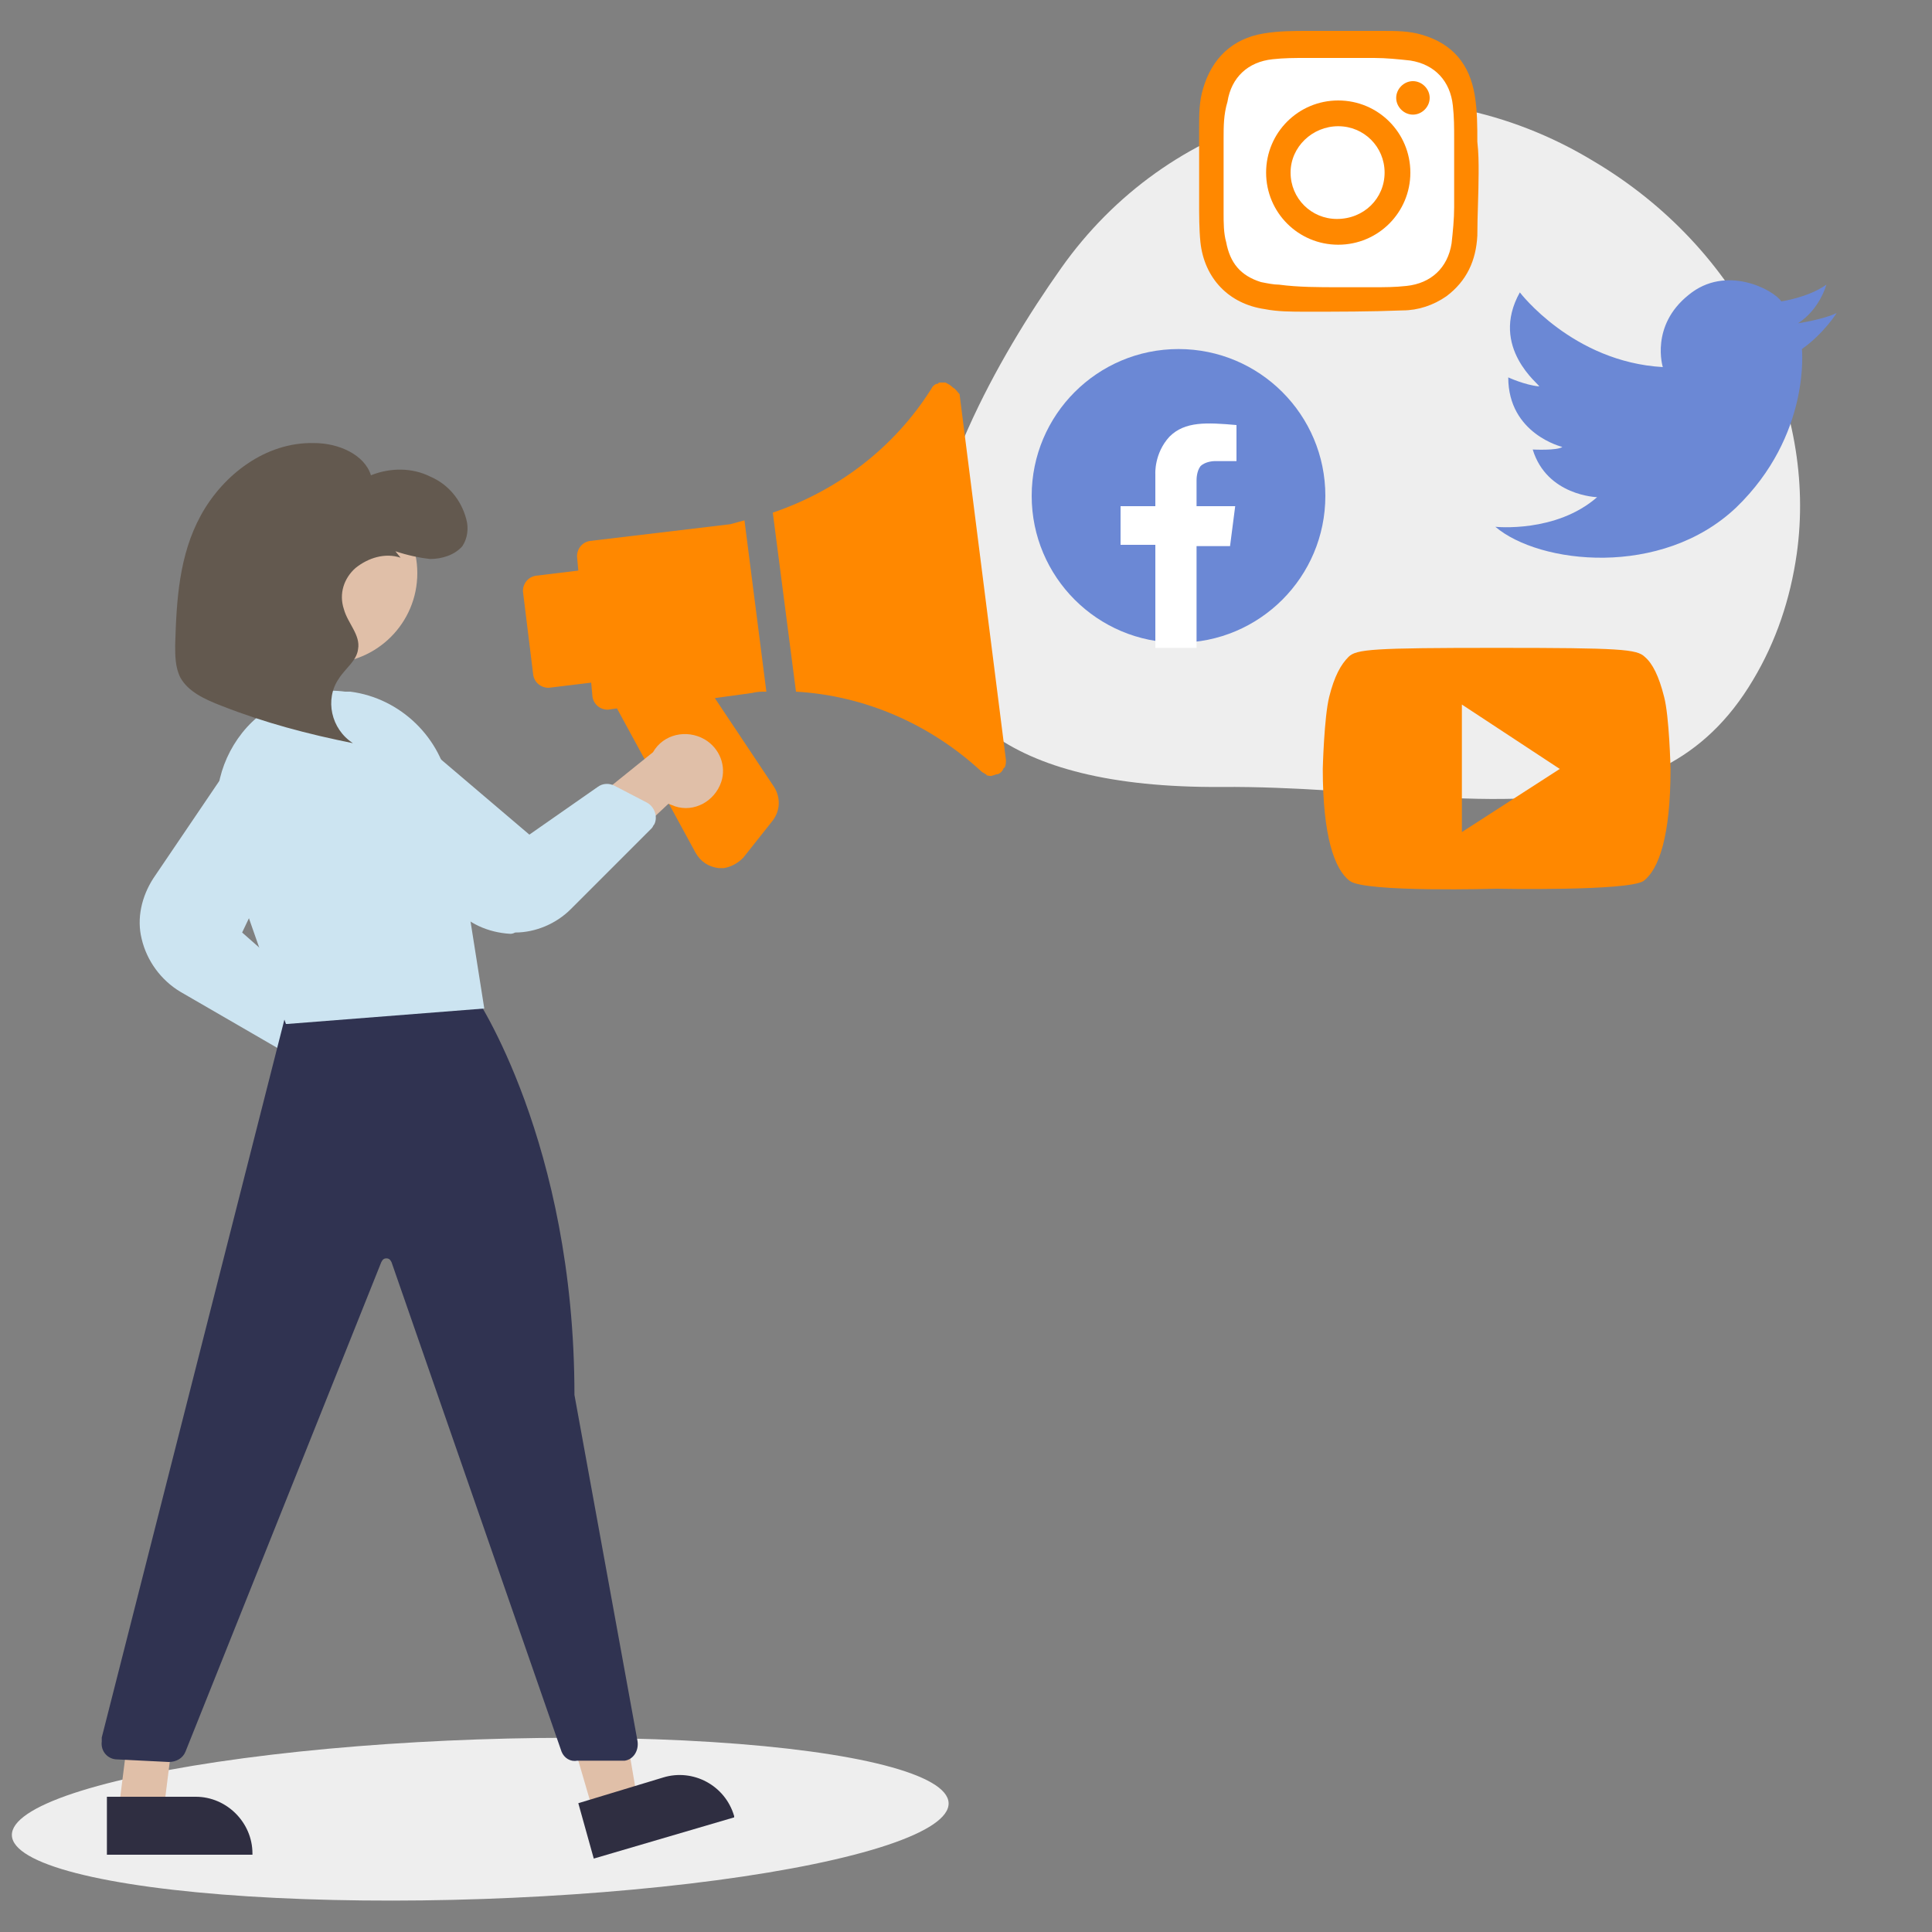 <?xml version="1.0" encoding="utf-8"?>
<!-- Generator: Adobe Illustrator 24.0.3, SVG Export Plug-In . SVG Version: 6.00 Build 0)  -->
<svg version="1.1" id="Ebene_1" xmlns="http://www.w3.org/2000/svg" xmlns:xlink="http://www.w3.org/1999/xlink" x="0px" y="0px"
	 viewBox="0 0 150 150" style="enable-background:new 0 0 150 150;" xml:space="preserve">
<rect x="0" y="0" width="150" height="150" fill="#808080" stroke="none"/>
<style type="text/css">
	.st0{fill:#EEEEEE;}
	.st1{fill:#6B88D5;}
	.st2{fill:#FF8800;}
	.st3{fill:#FFFFFF;}
	.st4{fill:#F0DDCE;}
	.st5{fill:#CCE4F1;}
	.st6{fill:#E0BFA8;}
	.st7{fill:#2F2E41;}
	.st8{fill:#303351;}
	.st9{fill:#63594F;}
</style>
<title>strato-illu</title>
<ellipse transform="matrix(0.999 -3.450353e-02 3.450353e-02 0.999 -4.852 1.371)" class="st0" cx="37.3" cy="141.3" rx="36.4" ry="6.2"/>
<path class="st0" d="M136.1,52.8c-1.9,3.2-4.2,5.3-6.9,6.7c-0.9,0.5-1.8,0.9-2.8,1.2c-8.6,2.8-20,0.3-31.6,0.4
	c-34.4,0.2-22.6-25.9-12.4-40.3c4.1-5.8,9.9-9.9,16.5-11.8c1.4-0.4,2.8-0.7,4.2-0.9c6.7-0.9,14,0.4,20.6,4.4
	c11.5,6.8,17.4,19.1,15.8,30.5C139,46.5,137.9,49.8,136.1,52.8L136.1,52.8z"/>
<path class="st1" d="M118,22.7c0,0,4.1,5.4,11.1,5.8c0,0-1-3.2,2-5.6c2.9-2.4,6.6-0.4,7.2,0.5c0,0,2.1-0.3,3.5-1.3
	c0,0-0.5,1.9-2.2,3c0,0,2-0.3,3-0.8c0,0-1,1.6-2.7,2.8c0,0,0.7,6.7-5.1,12.3c-5.8,5.5-15.3,4.4-18.7,1.5c0,0,4.7,0.5,7.9-2.3
	c0,0-3.9-0.1-5-3.7c0,0,1.9,0.1,2.3-0.2c0,0-4.2-1-4.2-5.4c0,0,1.3,0.6,2.4,0.7C119.6,29.9,115.6,27,118,22.7"/>
<path class="st2" d="M113.5,64.6v-9.9l7.6,5L113.5,64.6z M129.2,54.1c-0.4-1.6-0.9-2.6-1.5-3.1c-0.6-0.6-1.9-0.7-11.5-0.7
	c-9.6,0-10.9,0.1-11.5,0.7c-0.6,0.6-1.1,1.5-1.5,3.1c-0.4,1.6-0.5,5.6-0.5,5.6c0,5.2,0.9,7.8,2.1,8.7c1.2,0.9,11.4,0.6,11.4,0.6
	s10.2,0.2,11.4-0.6c1.2-0.9,2.1-3.5,2.1-8.7C129.7,59.6,129.6,55.6,129.2,54.1"/>
<circle class="st1" cx="91.5" cy="38.5" r="11.4"/>
<path class="st3" d="M87,39.3h2.7v-2.5c0,0-0.1-1.6,1.1-2.9c1.2-1.2,2.9-1.1,5.2-0.9v2.8h-1.7c0,0-0.7,0-1.1,0.4
	c-0.3,0.4-0.3,1-0.3,1.1v2h3l-0.4,3.1h-2.6v7.9h-3.2v-8H87V39.3z"/>
<path class="st3" d="M103.9,22.8C103.9,22.8,103.9,22.8,103.9,22.8c1,0,1.9,0,2.9,0c0.9,0,1.9,0,2.8-0.1c2.1-0.2,3.4-1.5,3.8-3.6
	c0.2-1,0.2-2,0.2-3.1c0-1.9,0-3.8,0-5.8c0-0.9,0-1.9-0.1-2.8c-0.2-2.1-1.5-3.5-3.6-3.8c-1-0.2-2-0.2-3.1-0.2c-1.9,0-3.8,0-5.8,0
	c-0.9,0-1.9,0-2.8,0.1c-2.1,0.2-3.4,1.5-3.7,3.6c-0.2,1-0.2,2.1-0.2,3.2c0,2.1,0,4.1,0,6.2c0,0.8,0,1.7,0.2,2.5
	c0.3,1.7,1.2,2.9,2.9,3.3c0.5,0.1,1,0.2,1.6,0.2C100.6,22.8,102.2,22.8,103.9,22.8"/>
<g>
	<path class="st2" d="M103.9,22.3C103.9,22.3,103.9,22.3,103.9,22.3c0.9,0,1.8,0,2.7,0c0.9,0,1.7,0,2.6-0.1c1.9-0.2,3.2-1.4,3.5-3.3
		c0.1-0.9,0.2-1.9,0.2-2.8c0-1.8,0-3.5,0-5.3c0-0.9,0-1.7-0.1-2.6c-0.2-1.9-1.4-3.2-3.3-3.5c-0.9-0.1-1.9-0.2-2.8-0.2
		c-1.8,0-3.5,0-5.3,0c-0.9,0-1.7,0-2.6,0.1c-1.9,0.2-3.2,1.4-3.5,3.3C95,8.9,95,9.8,95,10.8c0,1.9,0,3.8,0,5.7c0,0.8,0,1.6,0.2,2.3
		c0.3,1.6,1.1,2.6,2.7,3.1c0.5,0.1,1,0.2,1.4,0.2C100.8,22.3,102.4,22.3,103.9,22.3 M114.8,13.4c0,1.6-0.1,3.3-0.1,4.9
		c-0.1,1.9-0.8,3.5-2.4,4.7c-1,0.7-2.2,1.1-3.4,1.1c-2.5,0.1-5,0.1-7.5,0.1c-1.1,0-2.2,0-3.2-0.2c-2.8-0.4-4.7-2.4-5-5.2
		c-0.1-1-0.1-2.1-0.1-3.2c0-1.9,0-3.8,0-5.7c0-1,0-2,0.3-3c0.7-2.4,2.3-3.9,4.7-4.3c1.2-0.2,2.3-0.2,3.5-0.2c1.9,0,3.8,0,5.7,0
		c1.1,0,2.1,0,3.1,0.3c2.4,0.7,3.7,2.3,4.1,4.7c0.2,1.2,0.2,2.4,0.2,3.6C114.8,11.9,114.8,12.6,114.8,13.4
		C114.8,13.4,114.8,13.4,114.8,13.4"/>
	<path class="st2" d="M107.5,13.4c0-2-1.6-3.6-3.6-3.6c-2,0-3.7,1.6-3.7,3.6s1.6,3.6,3.6,3.6C105.9,17,107.5,15.4,107.5,13.4
		 M109.5,13.4c0,3.1-2.5,5.6-5.6,5.6c-3.1,0-5.6-2.5-5.6-5.6c0-3.1,2.5-5.6,5.6-5.6C107,7.8,109.5,10.3,109.5,13.4"/>
	<path class="st2" d="M109.7,8.9c-0.7,0-1.3-0.6-1.3-1.3c0-0.7,0.6-1.3,1.3-1.3c0.7,0,1.3,0.6,1.3,1.3C111,8.3,110.4,8.9,109.7,8.9"
		/>
</g>
<g>
	<g>
		<g>
			<path class="st2" d="M59.5,53.7l-1.7-13.3c-0.4,0.1-0.7,0.2-1.1,0.3L45.8,42c-0.6,0.1-1,0.6-1,1.2l0.1,1.1l-3.3,0.4
				c-0.6,0.1-1,0.6-1,1.2l0.8,6.5c0.1,0.6,0.6,1,1.2,1l3.3-0.4l0.1,1.1c0.1,0.6,0.6,1,1.2,1l0.7-0.1L54,66.2c0.4,0.7,1,1.1,1.8,1.2
				c0.2,0,0.3,0,0.4,0c0.6-0.1,1.1-0.4,1.5-0.8l2.3-2.9c0.6-0.8,0.6-1.8,0.1-2.6l-4.6-6.9l2.9-0.4C58.8,53.7,59.1,53.7,59.5,53.7z"
				/>
		</g>
	</g>
	<g>
		<g>
			<path class="st2" d="M74,30.1C74,30,74,30,74,30.1c-0.2-0.2-0.4-0.3-0.6-0.4c0,0,0,0,0,0c0,0,0,0-0.1,0c-0.1,0-0.2,0-0.3,0
				c-0.1,0-0.1,0-0.2,0.1c0,0-0.1,0-0.1,0c-0.2,0.1-0.3,0.2-0.4,0.4c0,0,0,0,0,0c-2.9,4.6-7.3,7.9-12.3,9.6l1.8,13.9
				c5.3,0.3,10.4,2.5,14.4,6.2c0,0,0,0,0,0c0.1,0.1,0.2,0.1,0.3,0.2c0,0,0.1,0,0.1,0.1c0.1,0,0.3,0.1,0.5,0c0.1,0,0.2-0.1,0.4-0.1
				c0,0,0,0,0,0c0.2-0.1,0.3-0.2,0.4-0.4c0,0,0-0.1,0.1-0.1c0.1-0.2,0.1-0.4,0.1-0.6l-3.6-28.4C74.3,30.4,74.2,30.2,74,30.1z"/>
		</g>
	</g>
</g>
<g>
	<path class="st4" d="M26.1,85.8c-1.6-0.2-2.7-1.6-2.6-3.2c0-0.2,0-0.3,0.1-0.5l-8.4-5.9l4.9-2l7.2,5.9c1.5,0.5,2.3,2.2,1.8,3.7
		C28.7,85.2,27.5,86,26.1,85.8L26.1,85.8z"/>
	<path class="st5" d="M21.6,81.4L14,77c-1.5-0.9-2.6-2.4-3-4.1c-0.4-1.6,0-3.3,0.9-4.7l6.3-9.3c1-1.4,2.9-1.8,4.4-0.8
		c1.3,0.9,1.7,2.6,1.1,4l-4.9,10.3l5,4.4c0.4,0.3,0.5,0.8,0.4,1.2l-0.6,2.6c-0.1,0.4-0.4,0.7-0.7,0.9C22.4,81.6,21.9,81.6,21.6,81.4
		L21.6,81.4z"/>
	<path class="st6" d="M56,60.7c-0.5,1.5-2.1,2.4-3.6,1.9c-0.2-0.1-0.3-0.1-0.5-0.2l-7.5,7l-0.9-5.2l7.2-5.8c0.8-1.4,2.6-1.8,4-1
		C55.9,58.1,56.4,59.5,56,60.7L56,60.7z"/>
	<circle class="st6" cx="25.4" cy="44.5" r="7"/>
	<polygon class="st6" points="46.1,140.8 49.5,139.8 47.2,126.3 42.3,127.8 	"/>
	<path class="st7" d="M44.9,140l6.6-2l0,0c2.3-0.7,4.8,0.6,5.5,3c0,0,0,0,0,0l0,0.1l-10.9,3.2L44.9,140z"/>
	<polygon class="st6" points="9.2,140.6 12.7,140.6 14.4,127.1 10.9,127.1 	"/>
	<path class="st7" d="M8.3,139.5l6.9,0h0c2.4,0,4.4,2,4.4,4.4c0,0,0,0,0,0v0.1l-11.3,0L8.3,139.5z"/>
	<path class="st8" d="M43.6,136L30.4,98c-0.1-0.2-0.2-0.3-0.4-0.3c-0.2,0-0.3,0.1-0.4,0.3l-15.2,38c-0.2,0.5-0.7,0.8-1.3,0.8l-4-0.2
		c-0.7,0-1.3-0.6-1.2-1.4c0-0.1,0-0.2,0-0.3l14.4-56.6l14.4-1.2l0.1,0.1c0.1,0.1,7.8,11.5,7.8,31.1l4.9,26.9c0.1,0.7-0.3,1.4-1,1.5
		c-0.1,0-0.2,0-0.2,0h-3.5C44.3,136.8,43.8,136.5,43.6,136z"/>
	<path class="st5" d="M17.3,65.5c-1-3-0.4-6.2,1.5-8.6c1.9-2.4,5-3.6,8-3.2c0.1,0,0.2,0,0.4,0l0,0c3.9,0.5,7.1,3.6,7.7,7.5l2.7,17.1
		l-15.3,1.2l-0.1,0L17.3,65.5z"/>
	<path class="st5" d="M39.6,72.5c-1.7-0.1-3.3-0.8-4.4-2.1L28,61.9c-0.6-0.6-0.9-1.5-0.8-2.3c0-0.9,0.5-1.7,1.2-2.3
		c1.2-0.9,2.9-0.9,4,0.1l8.7,7.4l5.3-3.7c0.4-0.3,0.9-0.3,1.3-0.1l2.5,1.3c0.6,0.3,0.9,1.1,0.6,1.7c-0.1,0.1-0.1,0.2-0.2,0.3
		l-6.3,6.3c-1.1,1.1-2.7,1.8-4.3,1.8C39.8,72.5,39.7,72.5,39.6,72.5z"/>
	<path class="st9" d="M30.7,42.8c0.9,0.3,1.8,0.5,2.7,0.6c0.9,0,1.9-0.3,2.5-1c0.4-0.6,0.5-1.4,0.3-2.1c-0.4-1.5-1.4-2.7-2.8-3.3
		c-1.4-0.7-3.1-0.7-4.6-0.1c-0.5-1.6-2.5-2.5-4.4-2.5c-3.8-0.1-7.1,2.5-8.8,5.6s-1.9,6.6-2,10.1c0,0.8,0,1.7,0.4,2.5
		c0.6,1.1,1.9,1.7,3.2,2.2c3.3,1.3,6.7,2.2,10.2,2.9c-1.7-1.1-2.2-3.4-1.1-5c0.5-0.8,1.4-1.4,1.5-2.3c0.2-1.1-0.8-2-1.1-3.1
		c-0.4-1.2,0-2.4,0.9-3.2c1-0.8,2.3-1.2,3.5-0.8"/>
</g>
</svg>

